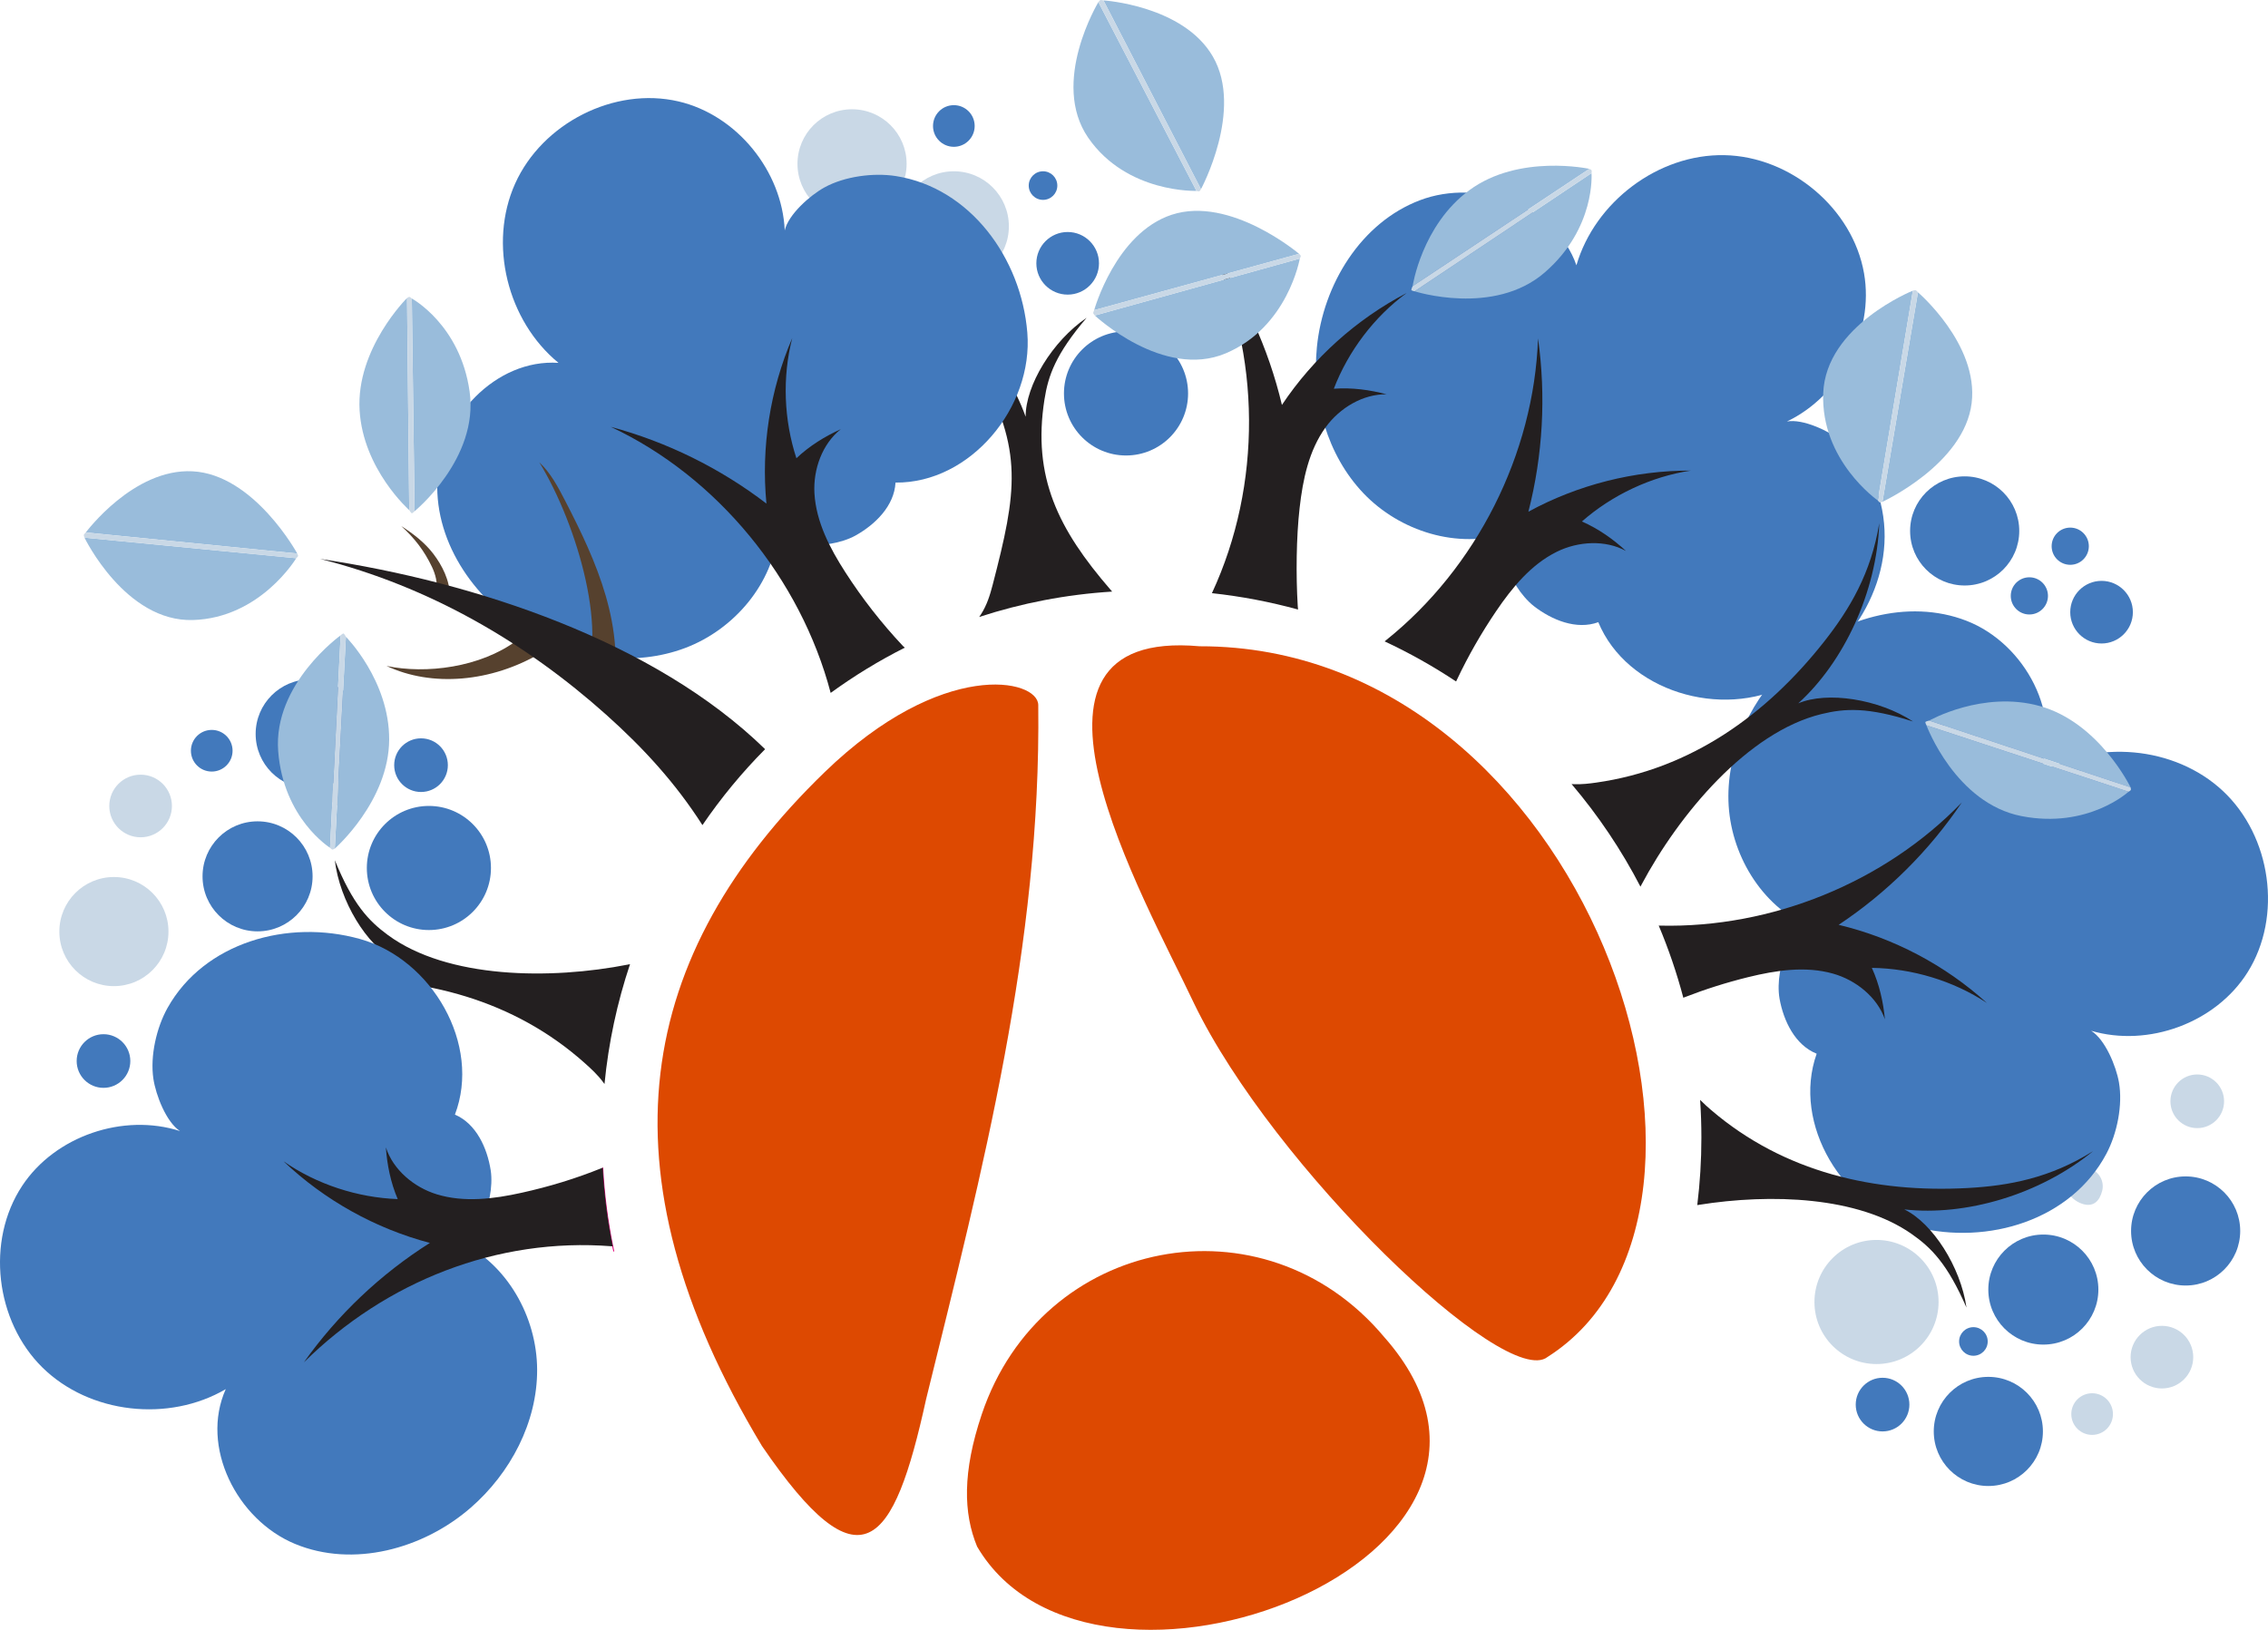 <?xml version="1.0" encoding="UTF-8" standalone="no"?>
<!-- Generator: Adobe Illustrator 16.0.4, SVG Export Plug-In . SVG Version: 6.00 Build 0)  -->

<svg
   version="1.1"
   x="0px"
   y="0px"
   width="338.285"
   height="243.136"
   viewBox="0 0 338.285 243.136"
   enable-background="new 0 0 566.93 566.934"
   xml:space="preserve"
   id="svg77"
   sodipodi:docname="Logo_Hostsharing_B&amp;B_RZ_oT.svg"
   inkscape:version="1.3.2 (1:1.3.2+202311252150+091e20ef0f)"
   xmlns:inkscape="http://www.inkscape.org/namespaces/inkscape"
   xmlns:sodipodi="http://sodipodi.sourceforge.net/DTD/sodipodi-0.dtd"
   xmlns="http://www.w3.org/2000/svg"
   xmlns:svg="http://www.w3.org/2000/svg"><defs
   id="defs77" /><sodipodi:namedview
   id="namedview77"
   pagecolor="#ffffff"
   bordercolor="#666666"
   borderopacity="1.0"
   inkscape:showpageshadow="2"
   inkscape:pageopacity="0.0"
   inkscape:pagecheckerboard="0"
   inkscape:deskcolor="#d1d1d1"
   showgrid="false"
   inkscape:zoom="1.4710707"
   inkscape:cx="170.62403"
   inkscape:cy="161.78693"
   inkscape:window-width="1920"
   inkscape:window-height="1094"
   inkscape:window-x="0"
   inkscape:window-y="0"
   inkscape:window-maximized="1"
   inkscape:current-layer="svg77" />
<g
   id="Bäume"
   transform="translate(-112.748,-121.822)">
</g>
<g
   id="Fäche_weiss"
   display="none"
   transform="translate(-112.748,-121.822)">
	<path
   display="inline"
   fill="none"
   stroke="#e20079"
   stroke-width="0.29"
   stroke-miterlimit="10"
   d="m 366.166,291.525 c 0,45.124 -36.711,81.699 -82.001,81.699 -45.29,0 -81.999,-36.575 -81.999,-81.699 0,-45.127 36.709,-81.702 81.999,-81.702 45.29,0 82.001,36.575 82.001,81.702 z"
   id="path1" />
</g>
<g
   id="Logo"
   transform="translate(-112.748,-121.822)">
	<g
   id="g77">
		<path
   fill="#231f20"
   d="m 278.376,209.78 c -7.756,-8.975 -11.67,-16.745 -9.839,-28.367 0.561,-3.559 1.662,-6.75 6.282,-12.18 -5.102,3.462 -9.117,10.096 -9.092,14.756 -3.081,-8.656 -10.797,-17.18 -20.152,-21.495 6.4,3.979 10.131,8.996 13.147,14.412 6.722,12.071 5.681,18.317 2.088,32.156 -0.381,1.467 -0.842,3.018 -1.769,4.445 l -0.241,0.352 c 6.303,-2.059 12.949,-3.357 19.832,-3.785 l -0.256,-0.294"
   id="path2" />
		<path
   fill="#231f20"
   d="m 202.911,283.538 c 0.603,-6.189 1.898,-12.177 3.809,-17.884 l -0.263,0.053 c -11.594,2.287 -26.957,2.137 -35.84,-4.39 -2.902,-2.134 -5.23,-4.577 -7.929,-11.176 0.729,6.123 4.776,12.738 8.927,14.855 -9.103,-1.24 -20.219,1.697 -28.353,8.02 6.478,-3.854 12.647,-4.864 18.843,-5.054 13.81,-0.422 27.299,2.969 37.939,12.519 0.897,0.806 1.865,1.692 2.661,2.77 z"
   id="path3" />
		<circle
   fill="#4279bc"
   cx="426.207"
   cy="213.145"
   r="4.671"
   id="circle3" />
		<circle
   fill="#4279bc"
   cx="405.791"
   cy="201.024"
   r="8.14"
   id="circle4" />
		<circle
   fill="#4279bc"
   cx="421.536"
   cy="203.304"
   r="2.774"
   id="circle5" />
		<circle
   fill="#4279bc"
   cx="415.44"
   cy="210.715"
   r="2.774"
   id="circle6" />
		<circle
   fill="#c9d8e6"
   cx="239.835"
   cy="146.261"
   r="8.139"
   id="circle7" />
		<circle
   fill="#c9d8e6"
   cx="255.02"
   cy="155.582"
   r="8.208"
   id="circle8" />
		<path
   fill="#4279bc"
   d="m 393.244,196.818 c -0.828,-3.315 -3.039,-7.056 -5.729,-9.167 -1.95,-1.534 -5.846,-3.387 -8.239,-2.95 7.99,-3.819 13.041,-13.294 11.505,-22.1 -1.694,-9.71 -10.969,-17.44 -20.826,-17.632 -9.856,-0.193 -19.312,6.963 -22.075,16.427 -3.09,-8.876 -14.562,-13.039 -23.347,-9.701 -8.787,3.338 -14.442,12.565 -15.363,21.919 -0.77,7.825 1.521,16.096 6.943,21.79 5.425,5.696 14.095,8.394 21.559,5.918 -0.185,2.859 -0.224,5.589 1.308,8.01 0.65,1.032 1.601,2.171 2.564,2.919 2.658,2.056 6.326,3.585 9.6,2.389 4.27,10.32 18.391,14.52 28.279,9.325 9.888,-5.19 16.531,-16.311 13.821,-27.147 z"
   id="path8" />
		<g
   opacity="0.15"
   id="g13">
			<g
   id="g10">
				<g
   id="g9">
					<path
   d="m 259.889,175.469 c -6.777,-0.302 -13.732,-4.682 -17.478,-9.343 3.225,6.746 10.576,11.779 19.078,13.061 z"
   id="path9" />
				</g>
			</g>
			<g
   id="g12">
				<path
   d="m 222.964,176.249 c -5.762,8.279 -3.12,16.051 -3.12,16.051 l 21.265,-23.553 c 0.001,0 -12.383,-0.777 -18.145,7.502 z"
   id="path10" />
				<path
   d="m 220.318,192.84 21.266,-23.428 c 0,0 0.909,9.144 -4.697,15.959 -5.847,7.108 -16.569,7.469 -16.569,7.469 z"
   id="path11" />
				<path
   d="m 219.948,192.725 c -0.08,-0.069 -0.104,-0.425 -0.104,-0.425 l 21.265,-23.553 c 0,0 0.429,-0.023 0.5,0.051 0.087,0.091 -0.026,0.614 -0.026,0.614 l -21.266,23.428 c 0.001,0 -0.278,-0.037 -0.369,-0.115 z"
   id="path12" />
			</g>
		</g>
		<circle
   fill="#4279bc"
   cx="417.524"
   cy="314.197"
   r="8.208"
   id="circle13" />
		<circle
   fill="#4279bc"
   cx="409.32"
   cy="335.359"
   r="8.14"
   id="circle14" />
		<circle
   fill="#4279bc"
   cx="438.749"
   cy="305.454"
   r="8.139"
   id="circle15" />
		<circle
   fill="#c9d8e6"
   cx="392.64"
   cy="316.049"
   r="9.257"
   id="circle16" />
		<circle
   fill="#c9d8e6"
   cx="435.211"
   cy="324.278"
   r="4.671"
   id="circle17" />
		<circle
   fill="#c9d8e6"
   cx="440.48"
   cy="286.11"
   r="4.002"
   id="circle18" />
		<circle
   fill="#c9d8e6"
   cx="424.8"
   cy="332.769"
   r="3.107"
   id="circle19" />
		<path
   fill="#c9d8e6"
   d="m 423.565,301.475 c -1.486,-0.377 -3.021,-1.886 -2.643,-3.371 0.376,-1.484 1.886,-2.383 3.37,-2.006 1.484,0.377 2.383,1.886 2.007,3.371 -0.377,1.483 -1.249,2.382 -2.734,2.006 z"
   id="path19" />
		<circle
   fill="#4279bc"
   cx="407.093"
   cy="321.938"
   r="2.133"
   id="circle20" />
		<circle
   fill="#4279bc"
   cx="393.542"
   cy="331.356"
   r="4.002"
   id="circle21" />
		<path
   fill="#4279bc"
   d="m 426.925,293.938 c 1.604,-3.019 2.463,-7.277 1.877,-10.646 -0.423,-2.444 -2.078,-6.428 -4.149,-7.704 8.492,2.508 18.587,-1.153 23.337,-8.726 5.239,-8.351 3.519,-20.301 -3.678,-27.039 -7.195,-6.739 -19.011,-7.747 -27.397,-2.563 3.644,-8.663 -2.096,-19.433 -10.858,-22.831 -8.764,-3.398 -19.141,-0.325 -26.085,6.01 -5.808,5.3 -9.639,12.979 -9.419,20.84 0.22,7.861 4.857,15.667 12.06,18.822 -2.049,2.002 -3.905,4.005 -4.388,6.828 -0.207,1.202 -0.263,2.685 -0.047,3.885 0.6,3.307 2.303,6.897 5.535,8.199 -3.732,10.526 3.951,23.097 14.775,25.853 10.822,2.757 23.2,-1.062 28.437,-10.928 z"
   id="path21" />
		<g
   opacity="0.15"
   id="g22">
			<circle
   cx="163.82"
   cy="239.991"
   r="2.133"
   id="circle22" />
		</g>
		<path
   fill="none"
   stroke="#e20079"
   stroke-width="0.142"
   stroke-miterlimit="10"
   d="M 206.905,269.867"
   id="path22" />
		<circle
   fill="#4279bc"
   cx="151.165"
   cy="252.553"
   r="8.207"
   id="circle23" />
		<circle
   fill="#4279bc"
   cx="159.018"
   cy="231.308"
   r="8.139"
   id="circle24" />
		<circle
   fill="#c9d8e6"
   cx="129.738"
   cy="260.792"
   r="8.139"
   id="circle25" />
		<circle
   fill="#4279bc"
   cx="176.72"
   cy="251.306"
   r="9.257"
   id="circle26" />
		<circle
   fill="#c9d8e6"
   cx="133.72"
   cy="242.056"
   r="4.671"
   id="circle27" />
		<circle
   fill="#4279bc"
   cx="128.184"
   cy="280.103"
   r="4.001"
   id="circle28" />
		<circle
   fill="#4279bc"
   cx="144.33"
   cy="233.815"
   r="3.107"
   id="circle29" />
		<circle
   fill="#4279bc"
   cx="175.546"
   cy="235.967"
   r="4.002"
   id="circle30" />
		<path
   fill="#4279bc"
   d="m 137.755,272.148 c -1.674,2.981 -2.633,7.218 -2.129,10.6 0.366,2.454 1.927,6.476 3.967,7.8 -8.43,-2.707 -18.61,0.715 -23.538,8.172 -5.435,8.223 -3.998,20.211 3.036,27.118 7.034,6.907 18.824,8.194 27.33,3.211 -3.848,8.574 1.636,19.477 10.315,23.083 8.68,3.604 19.127,0.777 26.218,-5.391 5.933,-5.161 9.943,-12.749 9.91,-20.611 -0.033,-7.863 -4.484,-15.777 -11.609,-19.104 2.096,-1.953 3.998,-3.91 4.548,-6.722 0.234,-1.196 0.326,-2.678 0.138,-3.883 -0.519,-3.319 -2.138,-6.95 -5.339,-8.327 3.98,-10.435 -3.404,-23.184 -14.159,-26.196 -10.754,-3.011 -23.219,0.513 -28.688,10.25 z"
   id="path30" />
		<path
   fill="#4279bc"
   d="m 246.415,148.094 c -3.376,-0.536 -7.683,0.033 -10.679,1.679 -2.175,1.194 -5.406,4.053 -5.941,6.427 -0.384,-8.847 -7.123,-17.207 -15.826,-19.244 -9.6,-2.245 -20.345,3.26 -24.384,12.253 -4.039,8.993 -1.158,20.497 6.467,26.746 -9.377,-0.635 -17.701,8.289 -18.072,17.681 -0.372,9.392 5.903,18.21 14.148,22.722 6.898,3.775 15.406,4.905 22.769,2.147 7.364,-2.758 13.243,-9.678 13.892,-17.515 2.558,1.29 5.054,2.395 7.882,1.937 1.203,-0.196 2.625,-0.624 3.688,-1.219 2.934,-1.638 5.777,-4.415 5.959,-7.895 11.168,0.113 20.565,-11.233 19.66,-22.365 -0.904,-11.133 -8.532,-21.601 -19.563,-23.354 z"
   id="path31" />
		<path
   fill="#56412e"
   d="m 199.384,224.333 4.218,2.146 c -0.188,0.019 -0.085,0.368 0.099,0.298 0.185,-0.07 0.259,-0.304 0.298,-0.497 2.215,-10.897 -2.324,-20.772 -6.918,-29.684 -1.084,-2.102 -2.2,-4.23 -3.894,-5.812 5.766,9.432 10.618,26.298 6.197,33.549 z"
   id="path32" />
		<path
   fill="#56412e"
   d="m 189.85,217.352 c -5.442,4.052 -13.6,5.057 -19.448,3.814 6.764,3.187 15.642,2.437 23.038,-1.946 z"
   id="path33" />
		<path
   fill="#56412e"
   d="m 172.599,200.299 c 1.967,1.797 3.409,3.637 4.583,6.101 0.481,1.011 0.916,2.454 0.612,3.662 l -0.059,0.152 c 0.604,0.101 1.513,0.381 2.108,0.513 0.01,-2.32 -1.169,-4.597 -2.462,-6.288 -1.294,-1.692 -2.995,-2.996 -4.782,-4.14 z"
   id="path34" />
		<g
   id="g37">
			<path
   fill="#99bcdb"
   d="m 182.796,180.249 c -1.401,-9.989 -8.622,-13.894 -8.622,-13.894 l 0.411,31.729 c 0,0 9.612,-7.846 8.211,-17.835 z"
   id="path35" />
			<path
   fill="#99bcdb"
   d="m 173.46,166.28 0.326,31.639 c 0,0 -6.883,-6.088 -7.402,-14.898 -0.543,-9.189 7.076,-16.741 7.076,-16.741 z"
   id="path36" />
			<path
   fill="#c9d8e6"
   d="m 173.81,166.114 c 0.106,-0.004 0.365,0.241 0.365,0.241 l 0.411,31.729 c 0,0 -0.298,0.31 -0.401,0.304 -0.125,-0.007 -0.398,-0.469 -0.398,-0.469 l -0.326,-31.639 c -0.001,0 0.229,-0.162 0.349,-0.166 z"
   id="path37" />
		</g>
		<g
   id="g40">
			<path
   fill="#99bcdb"
   d="m 154.241,233.886 c 0.772,10.058 7.735,14.407 7.735,14.407 l 1.578,-31.692 c 0,0 -10.085,7.228 -9.313,17.285 z"
   id="path38" />
			<path
   fill="#99bcdb"
   d="m 162.684,248.413 1.658,-31.597 c 0,0 6.487,6.508 6.454,15.334 -0.035,9.203 -8.112,16.263 -8.112,16.263 z"
   id="path39" />
			<path
   fill="#c9d8e6"
   d="m 162.325,248.557 c -0.106,-0.003 -0.349,-0.264 -0.349,-0.264 l 1.578,-31.692 c 0,0 0.317,-0.29 0.42,-0.277 0.124,0.015 0.367,0.492 0.367,0.492 l -1.658,31.597 c 0.001,0 -0.239,0.147 -0.358,0.144 z"
   id="path40" />
		</g>
		<g
   id="g43">
			<path
   fill="#99bcdb"
   d="m 141.515,214.317 c 10.083,-0.299 15.417,-9.223 15.417,-9.223 l -31.583,-3.065 c 0,0 6.083,12.587 16.166,12.288 z"
   id="path41" />
			<path
   fill="#99bcdb"
   d="m 157.084,204.394 -31.539,-3.141 c 0,0 7.096,-9.572 15.911,-9.124 9.191,0.467 15.628,12.265 15.628,12.265 z"
   id="path42" />
			<path
   fill="#c9d8e6"
   d="m 157.211,204.759 c -0.008,0.106 -0.28,0.336 -0.28,0.336 l -31.583,-3.065 c 0,0 -0.12,-0.331 -0.1,-0.415 0.022,-0.099 0.296,-0.361 0.296,-0.361 l 31.539,3.141 c 0.001,-0.001 0.137,0.246 0.128,0.364 z"
   id="path43" />
		</g>
		<g
   id="g46">
			<path
   fill="#99bcdb"
   d="m 343.173,162.449 c 7.615,-6.615 6.957,-14.797 6.957,-14.797 l -26.387,17.625 c 0,0 11.815,3.787 19.43,-2.828 z"
   id="path44" />
			<path
   fill="#99bcdb"
   d="m 349.804,147.011 -26.357,17.504 c 0,0 1.357,-9.088 8.463,-14.322 7.41,-5.459 17.894,-3.182 17.894,-3.182 z"
   id="path45" />
			<path
   fill="#c9d8e6"
   d="m 350.134,147.214 c 0.061,0.086 -0.004,0.438 -0.004,0.438 l -26.387,17.625 c 0,0 -0.422,-0.082 -0.474,-0.172 -0.062,-0.109 0.177,-0.59 0.177,-0.59 l 26.357,-17.504 c 10e-4,0 0.262,0.106 0.331,0.203 z"
   id="path46" />
		</g>
		<g
   id="g49">
			<path
   fill="#99bcdb"
   d="m 275.076,142.391 c 5.742,8.293 16.131,7.906 16.131,7.906 l -14.63,-28.156 c 0,0 -7.243,11.956 -1.501,20.25 z"
   id="path47" />
			<path
   fill="#99bcdb"
   d="m 291.878,150.043 -14.543,-28.162 c 0,0 11.892,0.738 16.317,8.375 4.616,7.965 -1.774,19.787 -1.774,19.787 z"
   id="path48" />
			<path
   fill="#c9d8e6"
   d="m 291.641,150.35 c -0.094,0.051 -0.434,-0.053 -0.434,-0.053 l -14.63,-28.156 c 0,0 0.212,-0.281 0.293,-0.311 0.096,-0.035 0.465,0.051 0.465,0.051 l 14.543,28.162 c 0,0 -0.134,0.249 -0.237,0.307 z"
   id="path49" />
		</g>
		<g
   id="g52">
			<path
   fill="#99bcdb"
   d="m 414.293,243.573 c 9.902,1.917 15.939,-3.646 15.939,-3.646 l -30.145,-9.907 c 0.001,0 4.302,11.637 14.206,13.553 z"
   id="path50" />
			<path
   fill="#99bcdb"
   d="m 430.535,239.275 -30.033,-9.959 c 0,0 7.992,-4.533 16.495,-2.167 8.866,2.469 13.538,12.126 13.538,12.126 z"
   id="path51" />
			<path
   fill="#c9d8e6"
   d="m 430.578,239.659 c -0.031,0.102 -0.346,0.268 -0.346,0.268 l -30.145,-9.907 c 0,0 -0.197,-0.383 -0.157,-0.479 0.046,-0.115 0.571,-0.224 0.571,-0.224 l 30.033,9.959 c 0.001,-0.001 0.079,0.27 0.044,0.383 z"
   id="path52" />
		</g>
		<g
   id="g55">
			<path
   fill="#99bcdb"
   d="m 384.692,180.467 c -0.394,10.079 8.142,16.014 8.142,16.014 l 5.226,-31.299 c 0,0 -12.974,5.206 -13.368,15.285 z"
   id="path53" />
			<path
   fill="#99bcdb"
   d="m 393.523,196.681 5.299,-31.25 c 0,0 9.061,7.737 8.011,16.5 -1.097,9.138 -13.31,14.75 -13.31,14.75 z"
   id="path54" />
			<path
   fill="#c9d8e6"
   d="m 393.15,196.783 c -0.105,-0.015 -0.316,-0.303 -0.316,-0.303 l 5.226,-31.299 c 0,0 0.34,-0.096 0.423,-0.07 0.096,0.029 0.34,0.32 0.34,0.32 l -5.299,31.25 c -10e-4,0 -0.254,0.119 -0.374,0.102 z"
   id="path55" />
		</g>
		<circle
   fill="#4279bc"
   cx="280.7"
   cy="180.514"
   r="9.257"
   id="circle55" />
		<circle
   fill="#4279bc"
   cx="271.997"
   cy="161.102"
   r="4.671"
   id="circle56" />
		<circle
   fill="#4279bc"
   cx="255.019"
   cy="140.616"
   r="3.107"
   id="circle57" />
		<circle
   fill="#4279bc"
   cx="268.321"
   cy="149.506"
   r="2.133"
   id="circle58" />
		<path
   fill="none"
   stroke="#e20079"
   stroke-width="0.142"
   stroke-miterlimit="10"
   d="M 278.632,210.074"
   id="path58" />
		<path
   fill="#231f20"
   d="m 247.426,218.188 c -3.189,-3.393 -6.068,-7.078 -8.589,-10.994 -2.31,-3.589 -4.368,-7.528 -4.611,-11.79 -0.205,-3.575 1.182,-7.389 3.932,-9.554 -2.317,1.042 -4.655,2.465 -6.622,4.331 -1.872,-5.704 -2.123,-12.114 -0.62,-17.927 -3.32,7.735 -4.657,16.312 -3.85,24.691 -6.896,-5.281 -14.834,-9.195 -23.223,-11.45 15.92,7.45 28.335,22.693 32.803,39.694 v 0 c 3.484,-2.535 7.18,-4.795 11.058,-6.75 z"
   id="path59" />
		<path
   fill="#231f20"
   d="m 217.516,244.916 c 2.768,-4.062 5.901,-7.855 9.352,-11.334 v 0 c -16.463,-16.048 -43.094,-24.914 -66.367,-28.38 16.316,4.11 30.644,12.491 42.667,23.241 5.593,5.002 10.361,10.226 14.359,16.479"
   id="path60" />
		<path
   fill="none"
   stroke="#e20079"
   stroke-width="0.142"
   stroke-miterlimit="10"
   d="M 202.706,283.251"
   id="path61" />
		<path
   fill="none"
   stroke="#e20079"
   stroke-width="0.142"
   stroke-miterlimit="10"
   d="M 206.457,265.707"
   id="path62" />
		<path
   fill="none"
   stroke="#e20079"
   stroke-width="0.142"
   stroke-miterlimit="10"
   d="m 204.141,307.749 c -0.773,-3.822 -1.278,-7.741 -1.495,-11.736"
   id="path63" />
		<path
   fill="none"
   stroke="#e20079"
   stroke-width="0.142"
   stroke-miterlimit="10"
   d="m 204.298,308.506 c -0.054,-0.252 -0.106,-0.504 -0.157,-0.757"
   id="path64" />
		<path
   fill="none"
   stroke="#e20079"
   stroke-width="0.142"
   stroke-miterlimit="10"
   d="M 204.298,308.506"
   id="path65" />
		<path
   fill="#231f20"
   d="m 366.096,301.564 c 10.86,-1.732 23.788,-1.25 31.771,4.331 2.953,2.064 5.339,4.452 8.193,10.985 -0.875,-6.104 -5.077,-12.621 -9.277,-14.64 9.131,1.024 20.174,-2.175 28.155,-8.689 -6.384,4.007 -12.527,5.162 -18.717,5.498 -13.798,0.75 -27.362,-2.32 -38.226,-11.616 -0.509,-0.436 -1.025,-0.893 -1.519,-1.393 l -0.146,-0.148 c 0.127,1.861 0.191,3.739 0.191,5.633 0,3.409 -0.21,6.771 -0.616,10.07 z"
   id="path66" />
		<path
   fill="#231f20"
   d="m 363.996,270.595 c 3.093,-1.204 6.264,-2.208 9.485,-3.002 4.145,-1.021 8.538,-1.688 12.648,-0.536 3.448,0.966 6.605,3.517 7.762,6.819 -0.234,-2.53 -0.821,-5.204 -1.947,-7.669 6.002,0.08 12.146,1.923 17.156,5.231 -6.239,-5.651 -13.919,-9.699 -22.107,-11.654 7.235,-4.809 13.513,-11.048 18.367,-18.252 -11.545,11.951 -28.381,18.754 -44.996,18.371 l -0.209,-0.005 c 1.464,3.472 2.693,7.066 3.67,10.763 z"
   id="path67" />
		<path
   fill="#231f20"
   d="m 357.573,253.823 c 5.613,-10.554 15.855,-22.8 26.858,-25.48 3.5,-0.852 6.868,-1.064 13.658,1.11 -5.159,-3.377 -12.828,-4.529 -17.118,-2.71 6.801,-6.175 11.696,-16.579 12.081,-26.875 -1.211,7.44 -4.402,12.815 -8.24,17.684 -8.555,10.851 -19.822,19.003 -33.977,21.016 -1.042,0.148 -2.135,0.276 -3.266,0.239 l -0.414,-0.021 c 3.974,4.68 7.428,9.811 10.274,15.306 z"
   id="path68" />
		<path
   fill="#231f20"
   d="m 330.061,223.213 c 1.681,-3.547 3.636,-6.964 5.839,-10.212 2.396,-3.533 5.215,-6.967 9.041,-8.862 3.209,-1.59 7.263,-1.806 10.331,-0.125 -1.868,-1.724 -4.094,-3.318 -6.578,-4.397 4.513,-3.957 10.312,-6.699 16.249,-7.592 -8.418,-0.025 -16.833,2.105 -24.227,6.132 2.159,-8.415 2.648,-17.252 1.437,-25.854 -0.605,17.268 -9.189,34.227 -22.675,45.03 l -0.208,0.166 c 3.715,1.734 7.277,3.737 10.663,5.984 z"
   id="path69" />
		<path
   fill="#231f20"
   d="m 202.503,296.07 c -3.905,1.578 -7.788,2.763 -11.943,3.683 -4.167,0.923 -8.577,1.485 -12.658,0.236 -3.424,-1.048 -6.521,-3.671 -7.598,-7.001 0.175,2.535 0.698,5.223 1.767,7.713 -6,-0.222 -12.1,-2.209 -17.029,-5.636 6.104,5.797 13.685,10.025 21.824,12.174 -7.345,4.637 -13.77,10.726 -18.793,17.812 12.253,-12.098 28.828,-18.652 45.916,-17.313 l 0.153,0.012 c -0.773,-3.822 -1.278,-7.741 -1.495,-11.736 z"
   id="path70" />
		<path
   fill="#231f20"
   d="m 293.527,210.276 -0.013,0.033 c 4.395,0.477 8.685,1.301 12.843,2.442 l -0.046,-0.567 c -0.276,-4.573 -0.217,-10.181 0.28,-14.574 0.479,-4.242 1.378,-8.595 3.884,-12.05 2.102,-2.898 5.588,-4.977 9.087,-4.915 -2.454,-0.657 -5.165,-1.034 -7.868,-0.832 2.156,-5.604 6.016,-10.728 10.857,-14.279 -7.465,3.893 -13.924,9.692 -18.598,16.693 -2.003,-8.452 -5.678,-16.505 -10.75,-23.556 7.684,15.964 7.789,35.539 0.324,51.605"
   id="path71" />
		<g
   id="g74">
			<path
   fill="#99bcdb"
   d="m 295.548,174.542 c 9.301,-3.903 11.073,-14.146 11.073,-14.146 l -30.574,8.491 c 0,0 10.201,9.558 19.501,5.655 z"
   id="path72" />
			<path
   fill="#99bcdb"
   d="m 306.511,159.686 -30.561,8.405 c 0,0 3.184,-11.482 11.568,-14.234 8.746,-2.868 18.993,5.829 18.993,5.829 z"
   id="path73" />
			<path
   fill="#c9d8e6"
   d="m 306.762,159.981 c 0.03,0.102 -0.141,0.415 -0.141,0.415 l -30.574,8.491 c 0,0 -0.231,-0.268 -0.242,-0.354 -0.015,-0.099 0.146,-0.442 0.146,-0.442 l 30.561,-8.405 c -10e-4,0 0.214,0.18 0.25,0.295 z"
   id="path74" />
		</g>
		<g
   id="g76">
			<path
   fill="#dd4901"
   d="m 226.4,337.531 c -24.903,-41.368 -18.596,-73.448 9.344,-100.516 17.534,-16.986 31.84,-13.924 31.866,-10.019 0.43,35.932 -8.3,69.327 -16.73,103.558 -4.862,22.174 -9.758,28.521 -24.48,6.977 m 64.428,-66.056 c -7.412,-15.733 -30.526,-56.055 0.857,-53.244 57.612,-0.07 85.829,84.446 51.891,106.018 -6.285,4.988 -40.93,-28.303 -52.748,-52.774"
   id="path75" />
			<path
   fill="#dd4901"
   d="m 258.488,352.534 c -2.05,-4.959 -2.2,-11.105 0.69,-19.715 8.907,-26.523 42.1,-32.919 60.011,-11.563 29.094,32.894 -43.488,60.67 -60.701,31.278"
   id="path76" />
		</g>
	</g>
</g>
<g
   id="Text"
   transform="translate(-112.748,-121.822)">
</g>
</svg>
